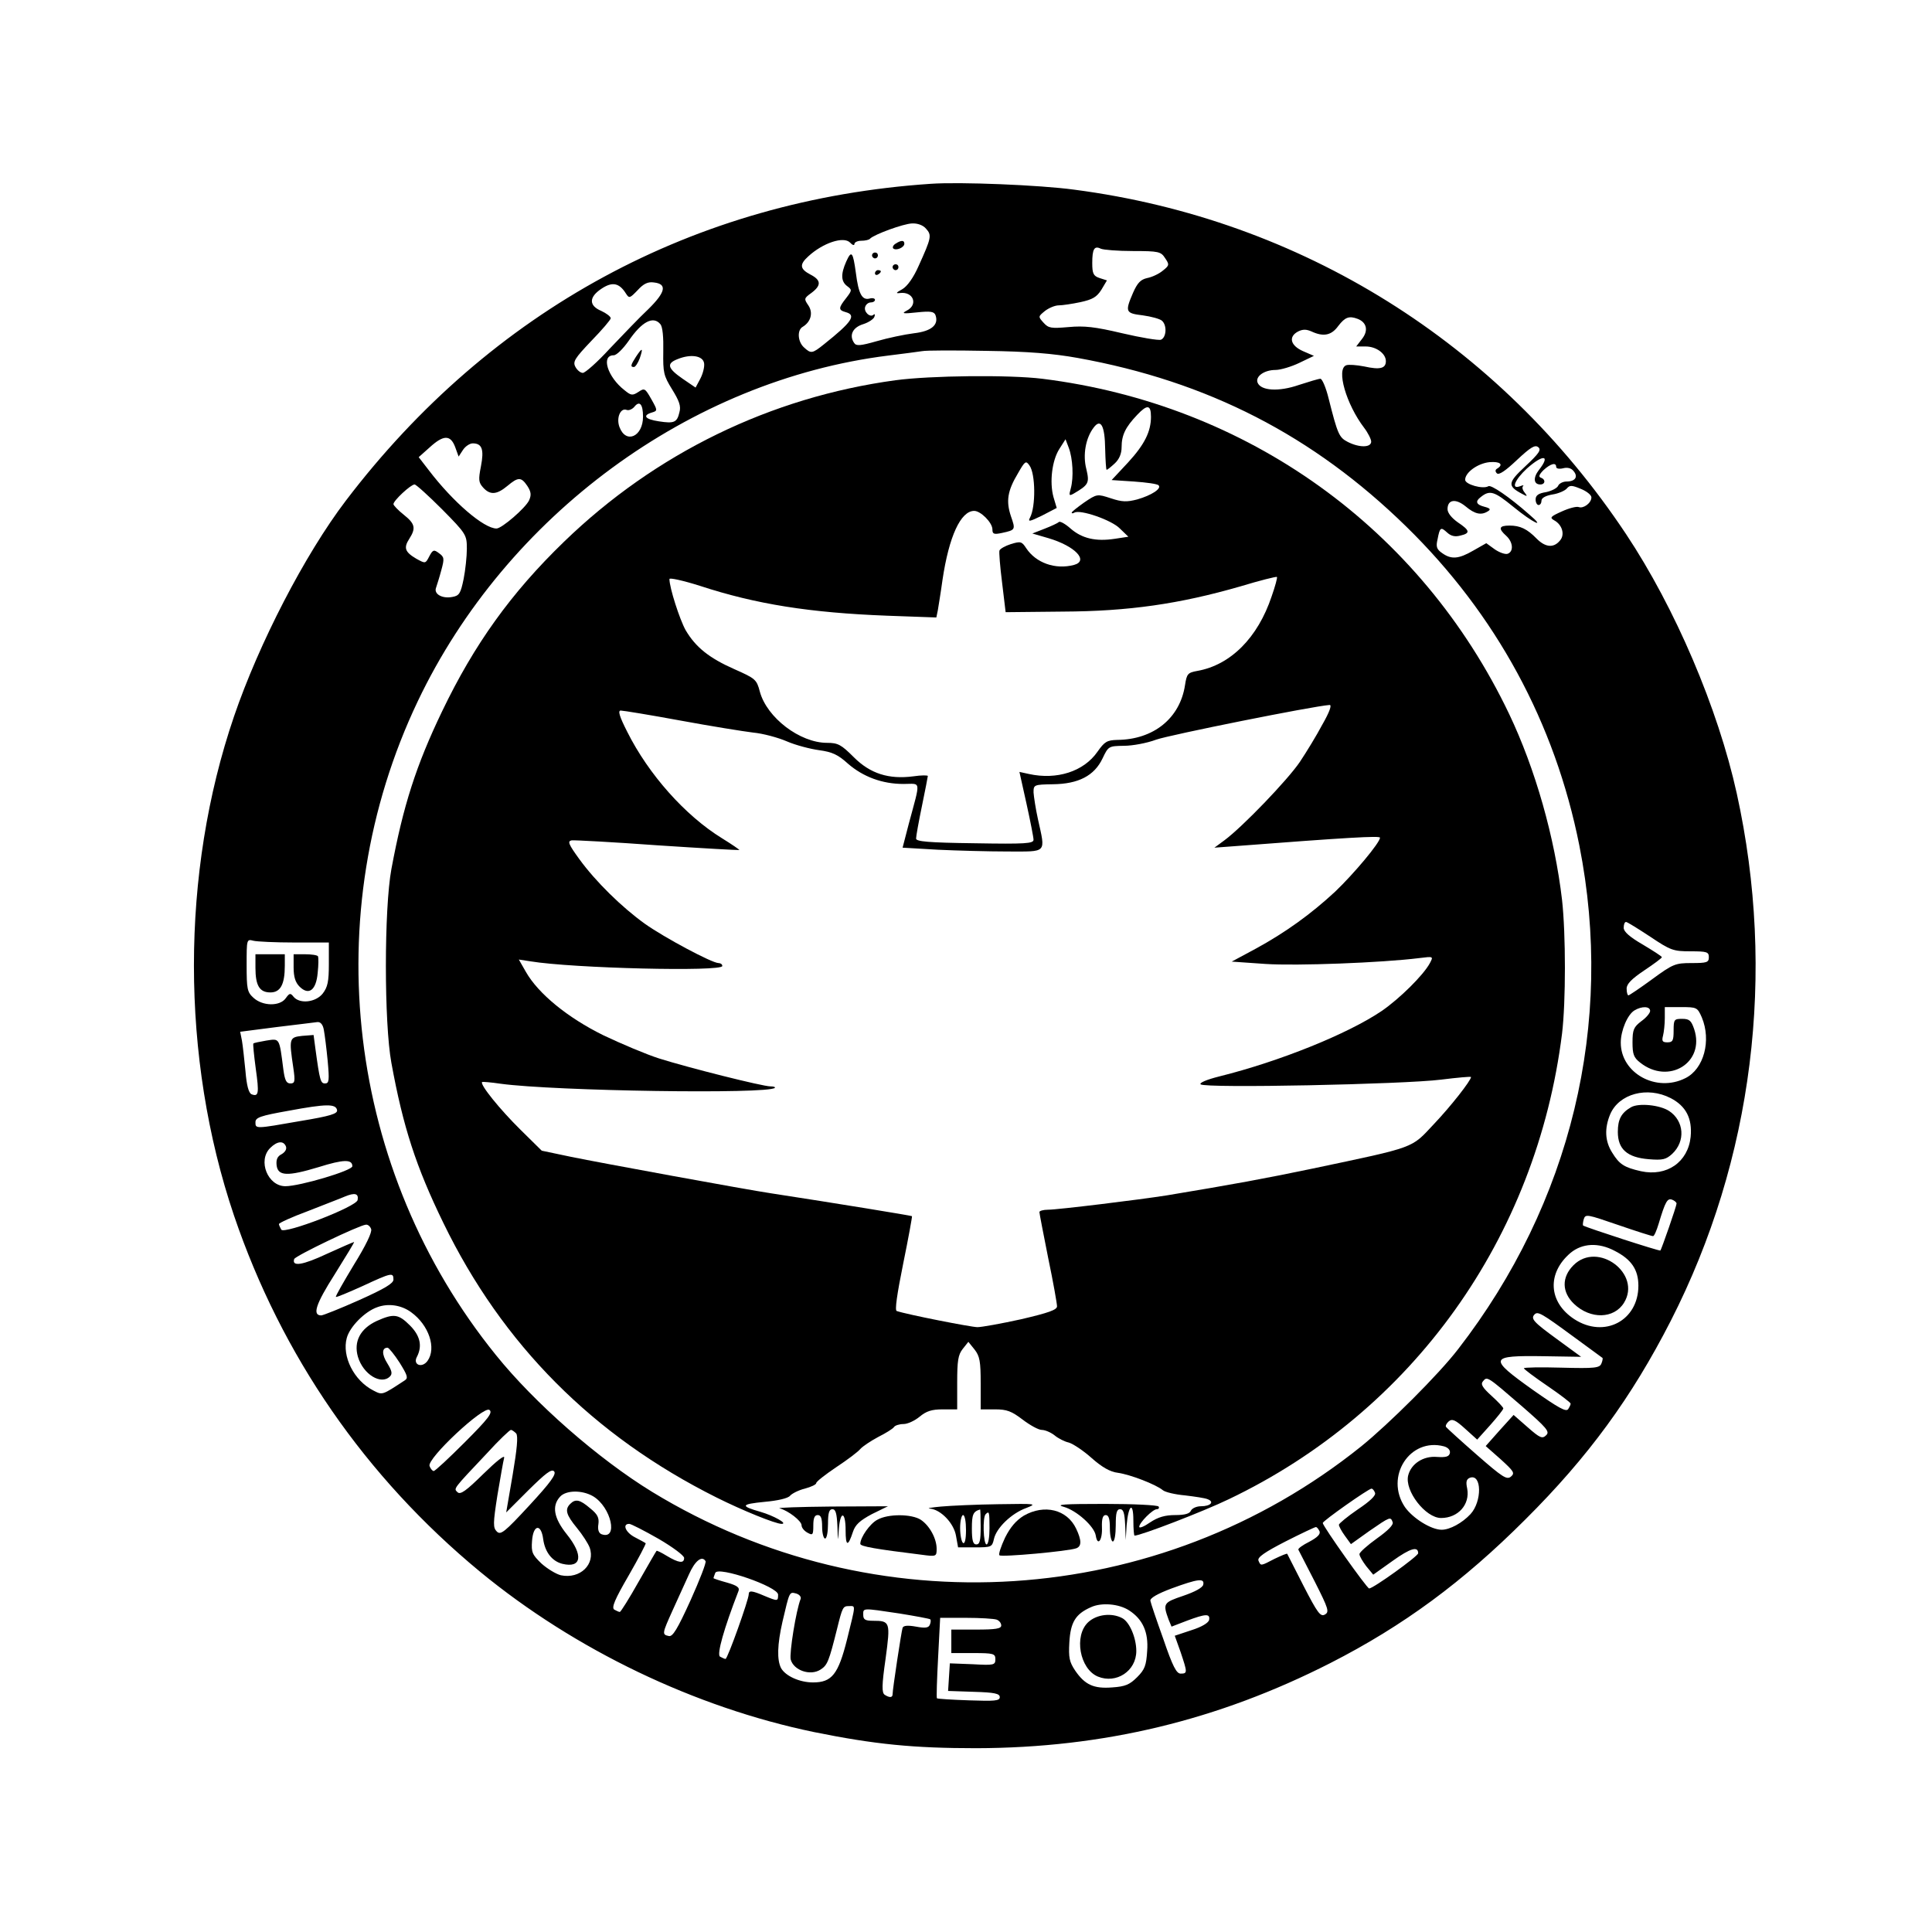 <?xml version="1.0" standalone="no"?>
<!DOCTYPE svg PUBLIC "-//W3C//DTD SVG 20010904//EN"
 "http://www.w3.org/TR/2001/REC-SVG-20010904/DTD/svg10.dtd">
<svg version="1.0" xmlns="http://www.w3.org/2000/svg"
 width="658pt" height="658pt" viewBox="0 0 658 658"
 preserveAspectRatio="xMidYMid meet">

<g transform="translate(0,658) scale(0.1,-0.1)"
fill="#000000" stroke="none">
<path d="M3170 5954 c-804 -54 -1498 -430 -1992 -1079 -140 -184 -296 -486
-381 -735 -182 -533 -182 -1162 0 -1700 162 -477 447 -890 838 -1213 323 -266
732 -462 1137 -546 207 -42 339 -55 553 -55 433 1 823 95 1206 290 249 127
452 277 664 489 215 214 362 416 495 676 281 550 360 1184 225 1797 -64 290
-210 632 -377 883 -433 651 -1107 1072 -1879 1173 -117 16 -391 27 -489 20z
m-16 -153 c20 -22 18 -31 -25 -126 -18 -41 -39 -70 -56 -80 -22 -12 -23 -15
-8 -13 46 6 63 -40 23 -60 -19 -10 -12 -11 34 -6 47 5 59 3 64 -9 12 -33 -13
-55 -73 -62 -32 -4 -89 -16 -127 -27 -56 -16 -70 -17 -77 -6 -18 26 -5 53 31
64 19 6 36 18 38 25 3 8 1 11 -3 7 -12 -11 -35 11 -28 28 3 8 11 14 19 14 8 0
14 4 14 9 0 5 -9 7 -19 4 -25 -6 -37 16 -46 87 -10 73 -15 79 -33 39 -19 -43
-18 -68 4 -84 16 -12 16 -14 -4 -40 -27 -34 -27 -41 -2 -48 38 -10 21 -34 -73
-109 -41 -33 -45 -33 -69 -11 -21 19 -24 59 -4 70 28 17 36 48 19 73 -15 22
-15 24 10 42 35 26 34 44 -3 63 -36 19 -38 34 -7 62 50 46 120 69 142 47 8 -9
15 -11 15 -5 0 6 11 11 23 11 13 0 27 3 30 7 15 15 114 51 143 52 19 1 38 -6
48 -18z m705 -76 c87 0 95 -2 109 -24 15 -22 15 -25 -8 -43 -13 -11 -37 -22
-53 -25 -22 -5 -33 -16 -48 -50 -28 -65 -26 -70 33 -77 29 -4 58 -12 65 -18
18 -15 16 -57 -3 -65 -8 -3 -68 7 -132 22 -93 22 -129 26 -183 21 -59 -5 -68
-4 -85 15 -19 21 -18 21 5 40 13 10 34 19 47 19 12 0 46 5 74 11 41 9 55 17
71 42 l19 32 -25 8 c-21 7 -25 15 -25 51 0 48 7 60 29 49 9 -4 58 -8 110 -8z
m-1727 -145 c11 -17 13 -16 40 12 20 22 35 29 55 26 46 -5 40 -33 -19 -91 -30
-28 -88 -89 -131 -134 -42 -46 -84 -83 -92 -83 -8 0 -19 9 -25 20 -10 18 -3
29 54 89 36 37 66 72 66 77 0 6 -15 17 -32 25 -43 18 -43 47 1 76 36 24 60 20
83 -17z m2492 -86 c31 -12 37 -40 15 -68 l-20 -26 32 0 c36 0 69 -24 69 -50 0
-25 -20 -30 -74 -18 -26 5 -53 7 -61 4 -35 -13 0 -133 61 -213 13 -17 24 -39
24 -47 0 -21 -41 -21 -80 -1 -29 15 -34 25 -65 148 -9 37 -22 67 -28 67 -6 0
-39 -10 -73 -21 -69 -24 -130 -20 -141 8 -8 21 23 43 61 43 17 0 54 11 81 24
l50 24 -37 16 c-43 19 -51 49 -17 67 16 8 28 8 46 0 41 -19 68 -13 91 19 23
30 37 35 66 24z m-2375 -18 c8 -9 11 -45 10 -93 -1 -72 1 -82 30 -129 24 -39
31 -57 25 -78 -8 -35 -18 -39 -70 -31 -47 7 -57 20 -24 30 20 6 20 7 -2 46
-21 37 -23 38 -44 24 -20 -13 -25 -12 -47 6 -58 45 -81 119 -37 119 10 0 32
22 51 49 45 66 84 86 108 57z m1421 -115 c444 -80 803 -265 1119 -574 306
-299 507 -669 590 -1087 120 -605 -28 -1218 -413 -1715 -66 -86 -236 -255
-330 -331 -691 -555 -1658 -617 -2415 -155 -183 112 -400 302 -532 466 -508
628 -612 1501 -266 2227 301 632 928 1093 1602 1177 50 6 101 13 115 15 14 3
113 3 220 1 142 -2 226 -9 310 -24z m-1272 -18 c2 -12 -4 -36 -13 -53 l-16
-30 -44 30 c-52 36 -56 52 -17 67 44 18 86 12 90 -14z m-208 -182 c0 -68 -58
-94 -80 -36 -12 31 3 67 24 59 7 -3 19 2 26 10 18 23 30 10 30 -33z m-640
-103 l12 -33 15 23 c8 12 23 22 33 22 32 0 39 -21 28 -78 -9 -46 -8 -55 7 -72
24 -27 47 -25 83 5 37 31 47 31 68 0 13 -20 14 -31 6 -49 -12 -26 -93 -96
-111 -96 -43 0 -148 90 -231 199 l-34 44 37 33 c47 43 71 44 87 2z m3645 -66
c-60 -56 -62 -67 -11 -94 18 -10 19 -9 9 4 -7 8 -10 18 -6 22 4 4 0 4 -10 0
-32 -12 -18 22 23 60 56 50 82 47 41 -5 -20 -26 -18 -49 5 -49 17 0 19 17 2
23 -9 3 -6 11 9 26 24 22 43 27 43 11 0 -6 10 -8 23 -5 15 4 28 1 36 -9 17
-20 6 -36 -24 -36 -12 0 -25 -7 -28 -14 -3 -8 -22 -18 -41 -22 -26 -4 -36 -11
-36 -25 0 -11 5 -19 10 -19 6 0 10 7 10 15 0 9 14 17 38 21 20 3 42 13 48 20
10 12 17 12 48 -1 20 -8 36 -21 36 -29 0 -19 -27 -39 -43 -33 -8 3 -34 -4 -58
-15 -38 -17 -42 -21 -26 -30 28 -15 38 -50 19 -70 -21 -25 -49 -22 -78 7 -33
34 -57 45 -93 45 -36 0 -39 -10 -11 -35 23 -21 26 -53 5 -61 -8 -3 -28 4 -44
15 l-29 21 -44 -25 c-50 -29 -75 -31 -106 -9 -19 13 -22 22 -16 47 8 42 11 43
33 23 13 -12 27 -15 45 -10 34 8 33 17 -9 45 -21 15 -35 32 -35 45 0 33 28 37
62 9 31 -26 53 -31 76 -16 10 6 7 10 -12 15 -28 7 -33 18 -13 33 31 25 46 20
111 -33 67 -55 114 -77 54 -26 -68 60 -130 102 -139 96 -18 -11 -79 6 -79 22
0 25 43 56 83 60 36 3 49 -8 26 -22 -7 -4 -7 -10 -1 -16 7 -7 30 9 68 45 47
44 62 53 73 44 11 -9 3 -21 -44 -65z m-3689 -147 c82 -83 84 -87 84 -134 0
-26 -5 -73 -11 -103 -10 -49 -15 -57 -38 -61 -35 -7 -64 10 -56 31 3 9 12 37
18 60 11 40 10 45 -8 58 -17 13 -21 12 -33 -11 -13 -25 -13 -25 -44 -8 -39 23
-44 37 -24 68 23 36 20 51 -19 82 -19 15 -35 32 -35 36 0 12 59 67 72 67 5 0
47 -38 94 -85z m4114 -1455 c70 -47 79 -50 138 -50 55 0 62 -2 62 -20 0 -18
-7 -20 -59 -20 -55 0 -63 -3 -134 -55 -41 -30 -78 -55 -81 -55 -3 0 -6 10 -6
23 0 16 17 33 60 62 33 22 60 42 60 45 0 3 -30 22 -65 43 -45 26 -65 44 -65
57 0 11 3 20 8 20 4 0 41 -23 82 -50z m-4617 -20 l117 0 0 -74 c0 -59 -4 -78
-21 -100 -24 -30 -78 -36 -99 -11 -11 14 -14 13 -27 -5 -20 -28 -79 -27 -110
2 -21 19 -23 30 -23 111 0 88 0 89 23 83 12 -3 75 -6 140 -6z m4617 -233 c0
-7 -13 -23 -30 -35 -26 -20 -30 -29 -30 -72 0 -40 4 -52 26 -69 97 -77 222 0
184 114 -10 29 -16 35 -41 35 -27 0 -29 -2 -29 -40 0 -34 -3 -40 -21 -40 -17
0 -20 4 -15 23 3 12 6 39 6 60 l0 37 56 0 c53 0 55 -1 70 -35 33 -79 7 -176
-56 -207 -99 -50 -220 17 -220 121 0 41 23 96 47 110 25 15 53 14 53 -2z
m-4517 -65 c3 -16 9 -63 13 -105 6 -66 5 -77 -9 -77 -15 0 -18 9 -33 120 l-6
45 -39 -3 c-44 -5 -45 -8 -30 -109 7 -47 5 -53 -10 -53 -14 0 -19 11 -24 48
-14 109 -12 105 -58 98 -23 -4 -43 -8 -44 -10 -2 -1 2 -40 8 -85 12 -85 10
-97 -14 -88 -10 4 -17 30 -21 79 -4 40 -9 87 -12 104 l-6 30 124 16 c68 8 130
16 139 17 11 1 19 -9 22 -27z m4587 -232 c52 -27 74 -69 68 -132 -9 -86 -81
-136 -169 -117 -58 13 -74 24 -98 63 -25 39 -27 83 -7 131 30 70 126 96 206
55z m-4542 -41 c2 -12 -22 -20 -125 -37 -154 -27 -153 -27 -153 -4 0 16 17 22
113 39 129 24 161 24 165 2z m-174 -124 c3 -9 -3 -19 -15 -26 -14 -7 -19 -18
-17 -37 4 -38 37 -39 143 -7 86 27 115 27 115 3 0 -15 -179 -68 -228 -68 -60
0 -95 87 -52 130 24 24 46 26 54 5z m244 -182 c-4 -23 -249 -117 -260 -101 -4
7 -8 16 -8 19 0 4 44 24 98 44 53 21 111 43 127 50 34 14 47 10 43 -12z m4492
-12 c0 -9 -51 -155 -55 -160 -3 -3 -252 78 -263 85 -2 1 -1 11 2 22 6 18 12
16 117 -20 61 -21 114 -38 119 -38 4 0 12 19 19 42 23 77 30 88 46 82 8 -3 15
-9 15 -13z m-4446 -87 c4 -10 -18 -56 -59 -122 -35 -58 -63 -107 -61 -109 2
-2 42 15 91 37 99 46 105 47 105 22 0 -13 -30 -31 -117 -70 -65 -29 -123 -52
-129 -52 -31 0 -19 38 46 140 38 61 68 110 66 110 -2 0 -44 -18 -92 -40 -83
-39 -121 -45 -112 -18 4 11 221 115 244 117 7 1 15 -6 18 -15z m4235 -74 c57
-29 81 -64 81 -119 0 -119 -116 -180 -218 -114 -89 58 -94 157 -13 226 40 33
95 36 150 7z m-4099 -209 c61 -44 87 -123 56 -166 -19 -26 -51 -13 -36 14 19
37 11 72 -24 107 -39 39 -55 41 -113 15 -56 -26 -79 -70 -64 -122 18 -60 79
-97 109 -67 9 9 7 19 -9 45 -19 30 -19 53 1 53 4 0 23 -23 41 -51 26 -42 30
-52 18 -60 -78 -51 -76 -51 -107 -35 -67 34 -108 117 -91 179 10 38 61 90 104
105 38 14 82 7 115 -17z m3957 -82 c54 -39 99 -73 101 -74 1 -1 0 -10 -4 -19
-6 -15 -22 -17 -135 -14 -71 2 -129 1 -129 -2 0 -3 36 -30 80 -60 44 -30 79
-57 79 -60 1 -3 -3 -11 -8 -19 -7 -11 -33 4 -120 65 -153 109 -151 118 38 115
l126 -2 -82 60 c-81 59 -91 70 -76 85 11 10 24 3 130 -75z m-174 -238 c85 -74
96 -87 83 -99 -13 -13 -21 -10 -63 27 l-48 42 -48 -53 -47 -53 51 -45 c45 -41
49 -47 35 -59 -14 -12 -29 -2 -116 74 -55 48 -102 91 -105 95 -3 4 2 13 9 19
12 10 23 5 56 -25 l41 -37 44 49 c24 27 44 52 45 57 0 4 -18 23 -40 43 -32 29
-38 40 -29 50 14 17 14 17 132 -85z m-3600 -123 c-54 -54 -101 -98 -106 -98
-4 0 -11 8 -14 17 -10 25 185 207 204 191 12 -9 -4 -30 -84 -110z m175 30 c7
-9 3 -52 -12 -141 l-22 -128 76 76 c58 57 78 73 87 64 9 -9 -11 -37 -84 -116
-85 -92 -98 -102 -111 -89 -13 13 -13 27 2 123 10 59 20 117 23 128 3 12 -26
-11 -71 -55 -58 -57 -78 -72 -88 -62 -13 13 -17 8 101 133 40 44 77 79 81 79
4 0 12 -6 18 -12z m3160 -44 c14 -4 22 -13 20 -23 -3 -12 -13 -15 -44 -13 -46
4 -88 -23 -98 -63 -13 -52 59 -145 112 -145 58 0 99 46 89 100 -5 23 -3 32 9
37 41 15 42 -81 2 -124 -28 -30 -70 -53 -98 -53 -36 0 -98 39 -125 77 -70 104
17 238 133 207z m-235 -158 c4 -9 -17 -29 -59 -57 -35 -24 -64 -48 -64 -52 0
-5 9 -22 20 -37 l21 -29 63 45 c71 49 72 49 79 30 4 -9 -16 -29 -54 -56 -32
-23 -59 -47 -59 -53 0 -7 11 -25 23 -41 l24 -29 66 47 c60 43 87 51 87 26 0
-10 -153 -120 -167 -120 -8 1 -157 211 -158 223 0 7 156 117 166 117 4 0 9 -6
12 -14z m-2663 -12 c62 -37 87 -151 28 -129 -9 4 -13 16 -10 34 3 22 -3 34
-28 54 -35 30 -50 33 -68 15 -19 -19 -14 -37 23 -82 19 -23 38 -53 43 -66 21
-57 -32 -109 -98 -95 -16 4 -46 22 -66 40 -31 30 -35 38 -32 77 4 56 31 60 38
6 6 -44 30 -75 65 -84 66 -16 73 29 15 101 -44 55 -51 96 -23 127 20 23 75 24
113 2z m223 -145 c48 -28 87 -57 87 -65 0 -20 -19 -17 -59 7 -18 11 -34 19
-35 17 -2 -2 -29 -49 -61 -105 -32 -57 -61 -103 -64 -103 -3 0 -12 4 -19 8
-10 7 2 35 49 116 34 59 60 109 58 110 -2 2 -19 11 -36 20 -32 16 -45 46 -20
46 6 0 51 -23 100 -51z m2251 26 c4 -10 -7 -21 -35 -36 -22 -11 -39 -23 -37
-27 2 -4 27 -53 56 -109 47 -93 50 -103 34 -112 -15 -8 -25 6 -72 97 -30 59
-55 108 -56 110 -1 2 -20 -6 -43 -17 -48 -25 -47 -25 -55 -6 -4 11 20 28 92
65 53 27 100 49 103 49 4 1 9 -6 13 -14z m-2091 -102 c3 -5 -20 -64 -51 -133
-45 -99 -61 -125 -74 -122 -24 5 -23 8 13 88 17 38 42 92 55 121 21 48 45 66
57 46z m247 -114 c0 -23 -1 -23 -47 -4 -42 18 -53 19 -53 5 0 -18 -72 -220
-79 -220 -3 0 -12 4 -19 8 -11 8 13 94 63 223 5 12 -4 19 -39 29 -26 7 -46 14
-46 15 0 2 3 10 6 18 9 24 214 -47 214 -74z m1448 34 c-2 -10 -27 -24 -68 -38
-68 -23 -70 -26 -50 -81 l10 -24 52 20 c64 24 80 25 76 3 -2 -10 -25 -24 -60
-35 l-57 -19 20 -56 c23 -69 24 -73 0 -73 -14 0 -27 24 -59 118 -23 64 -43
123 -44 130 -2 9 24 24 72 42 90 33 113 36 108 13z m-1371 -48 c-16 -40 -39
-185 -34 -207 10 -37 67 -57 102 -34 23 15 28 27 56 139 18 73 20 77 40 77 24
0 24 9 -6 -113 -30 -120 -52 -147 -116 -147 -46 0 -94 22 -109 49 -14 28 -13
79 5 158 24 102 23 102 46 96 11 -3 18 -11 16 -18z m1119 -40 c46 -30 66 -74
61 -138 -3 -49 -8 -63 -34 -89 -26 -26 -41 -32 -85 -35 -63 -5 -93 9 -126 57
-20 30 -23 44 -20 97 4 68 21 96 73 119 36 17 96 12 131 -11z m-784 -10 c56
-9 104 -18 106 -20 3 -2 2 -11 -1 -18 -4 -11 -15 -13 -47 -7 -28 5 -43 4 -46
-4 -4 -12 -34 -209 -34 -226 0 -12 -10 -13 -27 -2 -10 7 -10 32 3 122 17 126
16 130 -43 130 -26 0 -33 4 -33 20 0 24 -5 24 122 5z m332 -21 c9 -3 16 -12
16 -20 0 -11 -19 -14 -85 -14 l-85 0 0 -40 0 -40 75 0 c69 0 75 -2 75 -21 0
-20 -5 -21 -77 -17 l-78 3 -3 -47 -3 -47 88 -3 c70 -2 88 -6 88 -18 0 -13 -17
-14 -105 -11 -58 2 -107 5 -109 7 -2 2 0 64 4 139 l7 135 88 0 c49 0 95 -3
104 -6z"/>
<path d="M3050 5750 c-8 -5 -11 -12 -8 -16 10 -9 38 3 38 16 0 12 -10 13 -30
0z"/>
<path d="M2970 5710 c0 -5 5 -10 10 -10 6 0 10 5 10 10 0 6 -4 10 -10 10 -5 0
-10 -4 -10 -10z"/>
<path d="M3040 5670 c0 -5 5 -10 10 -10 6 0 10 5 10 10 0 6 -4 10 -10 10 -5 0
-10 -4 -10 -10z"/>
<path d="M2980 5649 c0 -5 5 -7 10 -4 6 3 10 8 10 11 0 2 -4 4 -10 4 -5 0 -10
-5 -10 -11z"/>
<path d="M2166 5365 c-18 -28 -20 -35 -7 -35 5 0 14 14 20 30 12 36 9 38 -13
5z"/>
<path d="M3050 5285 c-426 -58 -818 -249 -1129 -550 -181 -175 -306 -350 -415
-577 -89 -185 -133 -323 -173 -538 -25 -135 -25 -525 0 -660 40 -219 84 -354
177 -545 201 -414 510 -725 930 -935 88 -44 201 -90 222 -90 23 0 -27 28 -72
41 -70 20 -67 26 14 34 45 4 80 12 87 21 6 7 29 19 50 24 22 6 39 14 39 19 0
5 31 29 68 54 38 25 75 53 82 62 8 9 35 27 61 41 26 13 50 28 54 34 3 5 18 10
32 10 14 0 38 11 55 25 23 19 41 25 79 25 l49 0 0 91 c0 74 3 95 19 115 l19
24 21 -26 c18 -23 21 -41 21 -115 l0 -89 49 0 c40 0 56 -6 94 -35 25 -19 54
-35 65 -35 11 0 30 -8 43 -18 13 -11 35 -22 49 -25 14 -4 49 -27 77 -52 36
-32 64 -48 90 -51 43 -6 130 -40 153 -59 8 -7 42 -15 76 -18 33 -4 68 -9 77
-13 24 -9 10 -24 -23 -24 -15 0 -30 -7 -34 -15 -4 -10 -20 -15 -53 -15 -35 0
-59 -7 -86 -25 -20 -14 -37 -21 -37 -15 0 14 46 60 60 60 6 0 9 4 6 9 -3 5
-86 9 -183 9 -141 0 -170 -2 -140 -10 43 -12 104 -66 109 -98 6 -38 23 -16 21
28 -1 30 3 42 13 42 10 0 14 -13 14 -45 0 -25 5 -45 10 -45 6 0 10 25 10 55 0
42 3 55 15 55 11 0 15 -13 17 -52 l2 -53 3 50 c6 70 23 83 23 17 0 -29 2 -52
4 -52 21 0 234 82 321 124 626 299 1048 889 1135 1586 13 108 13 338 0 455
-25 214 -91 446 -180 633 -302 633 -891 1055 -1590 1142 -113 14 -382 11 -500
-5z m870 -124 c0 -51 -22 -95 -78 -156 l-56 -60 76 -5 c42 -3 80 -8 84 -13 11
-11 -24 -34 -73 -48 -35 -9 -51 -9 -90 4 -46 15 -47 15 -90 -14 -24 -17 -43
-32 -43 -35 0 -3 4 -3 9 0 19 12 127 -25 155 -54 l29 -28 -46 -7 c-65 -10
-112 1 -151 35 -18 16 -36 26 -40 22 -4 -4 -26 -14 -49 -23 l-41 -16 55 -16
c91 -27 138 -77 87 -91 -64 -17 -130 7 -163 57 -15 23 -19 24 -52 14 -19 -6
-37 -16 -39 -22 -2 -5 2 -55 9 -110 l12 -100 195 2 c224 1 397 26 605 86 66
20 122 34 124 32 2 -2 -6 -32 -18 -66 -47 -141 -140 -234 -253 -254 -33 -6
-36 -10 -42 -48 -17 -113 -107 -186 -231 -187 -35 -1 -43 -6 -67 -40 -47 -68
-139 -97 -234 -76 l-32 7 24 -108 c13 -59 24 -115 24 -123 0 -13 -27 -15 -200
-12 -160 2 -200 6 -200 16 0 8 9 58 20 111 11 53 20 100 20 102 0 3 -22 3 -49
-1 -84 -11 -147 9 -203 65 -43 43 -54 49 -91 49 -93 0 -205 86 -229 174 -11
42 -15 45 -87 77 -86 38 -132 75 -166 133 -20 36 -55 144 -55 174 0 5 46 -5
103 -23 192 -63 376 -92 639 -102 l167 -6 5 24 c2 13 10 60 16 104 22 148 62
235 108 235 22 0 62 -40 62 -63 0 -16 5 -18 33 -12 46 10 46 11 30 57 -17 51
-12 86 24 146 24 42 27 44 39 27 21 -28 22 -141 2 -178 -8 -15 -2 -14 41 7
l50 26 -11 37 c-14 51 -5 125 20 164 l21 33 11 -29 c14 -37 17 -101 7 -138 -7
-25 -6 -27 10 -18 51 30 54 36 43 83 -13 49 -2 107 25 142 24 32 38 6 39 -73
1 -39 3 -71 5 -71 3 0 15 10 28 22 15 14 23 33 23 55 0 41 13 68 53 110 34 36
47 35 47 -6z m584 -1048 c-20 -38 -55 -95 -77 -128 -42 -62 -196 -222 -257
-267 l-34 -25 54 4 c404 31 510 37 510 30 0 -17 -90 -124 -153 -184 -82 -76
-169 -139 -272 -195 l-80 -43 115 -8 c105 -7 396 4 524 20 48 6 48 6 36 -17
-22 -41 -103 -121 -164 -163 -115 -78 -348 -172 -553 -223 -44 -11 -69 -22
-64 -27 14 -14 693 0 819 16 56 7 102 11 102 9 0 -12 -69 -100 -127 -161 -78
-83 -57 -76 -413 -151 -163 -34 -266 -53 -495 -91 -94 -15 -373 -49 -405 -49
-17 0 -30 -4 -30 -8 0 -5 14 -76 30 -157 17 -81 30 -155 30 -164 0 -12 -28
-22 -122 -44 -68 -15 -135 -27 -149 -27 -21 0 -240 43 -275 55 -7 2 1 57 22
161 18 88 31 160 30 162 -3 2 -253 43 -481 78 -81 12 -583 104 -680 124 l-100
21 -73 72 c-68 67 -139 154 -130 162 1 1 30 -1 63 -6 184 -25 911 -36 934 -14
2 3 -5 5 -15 5 -27 0 -281 64 -379 95 -44 14 -129 50 -190 79 -122 60 -222
142 -264 216 l-24 42 39 -6 c145 -24 654 -36 654 -16 0 6 -6 10 -13 10 -22 0
-185 87 -251 134 -78 56 -167 143 -223 220 -37 51 -41 61 -26 64 10 1 142 -6
293 -17 151 -10 276 -17 278 -16 1 1 -25 19 -59 40 -125 77 -250 217 -323 363
-27 53 -32 72 -22 72 8 0 100 -15 203 -34 103 -19 215 -37 248 -41 33 -3 85
-17 115 -30 30 -13 80 -26 110 -30 44 -6 64 -15 98 -46 52 -45 117 -69 189
-69 61 0 59 17 18 -136 l-21 -81 120 -7 c65 -3 172 -6 238 -6 136 0 129 -8
103 110 -8 36 -14 77 -15 91 0 26 1 27 66 28 87 1 141 29 169 88 20 42 21 42
73 43 29 0 78 9 110 21 45 16 533 114 590 118 9 1 0 -24 -24 -66z"/>
<path d="M3205 1449 c-33 -3 -50 -6 -38 -7 37 -3 82 -50 89 -93 l7 -39 57 0
c56 0 59 1 65 28 8 38 60 88 110 106 38 15 35 15 -95 13 -74 -1 -162 -5 -195
-8z m135 -69 c0 -47 -3 -60 -15 -60 -11 0 -15 13 -15 54 0 48 4 58 28 65 1 1
2 -26 2 -59z m30 -5 c0 -30 -4 -55 -10 -55 -11 0 -14 93 -3 103 12 12 13 8 13
-48z m-80 -6 c0 -31 -4 -48 -10 -44 -5 3 -10 26 -10 51 0 24 5 44 10 44 6 0
10 -23 10 -51z"/>
<path d="M2655 1443 c30 -8 75 -43 75 -58 0 -8 9 -19 20 -25 18 -10 20 -8 20
25 0 24 4 35 15 35 11 0 15 -11 15 -40 0 -22 5 -40 10 -40 6 0 10 23 10 50 0
38 4 50 15 50 11 0 15 -14 17 -57 2 -57 2 -57 5 -10 5 63 23 60 23 -5 0 -55 8
-57 25 -5 8 24 23 38 64 60 l55 27 -195 -1 c-107 -1 -185 -4 -174 -6z"/>
<path d="M3487 1418 c-26 -16 -46 -39 -64 -75 -14 -30 -23 -57 -19 -60 6 -7
237 14 262 24 18 7 18 27 -1 67 -31 65 -108 84 -178 44z"/>
<path d="M2988 1404 c-25 -13 -58 -60 -58 -82 0 -9 54 -18 208 -37 51 -7 52
-6 52 20 0 35 -24 79 -54 99 -31 20 -111 21 -148 0z"/>
<path d="M870 3284 c0 -61 14 -84 51 -84 34 0 49 27 49 91 l0 39 -50 0 -50 0
0 -46z"/>
<path d="M1000 3285 c0 -32 6 -51 20 -65 32 -32 57 -12 62 47 3 27 3 51 1 56
-2 4 -22 7 -44 7 l-39 0 0 -45z"/>
<path d="M5555 2809 c-33 -19 -45 -41 -45 -84 0 -59 32 -87 105 -93 48 -4 59
-1 80 18 46 43 41 112 -10 146 -32 21 -104 28 -130 13z"/>
<path d="M5359 2271 c-41 -41 -40 -92 2 -132 56 -53 136 -51 170 4 61 99 -89
211 -172 128z"/>
<path d="M3706 1055 c-49 -46 -29 -159 33 -185 63 -26 131 19 131 87 0 45 -23
99 -48 112 -36 19 -87 13 -116 -14z"/>
</g>
</svg>
